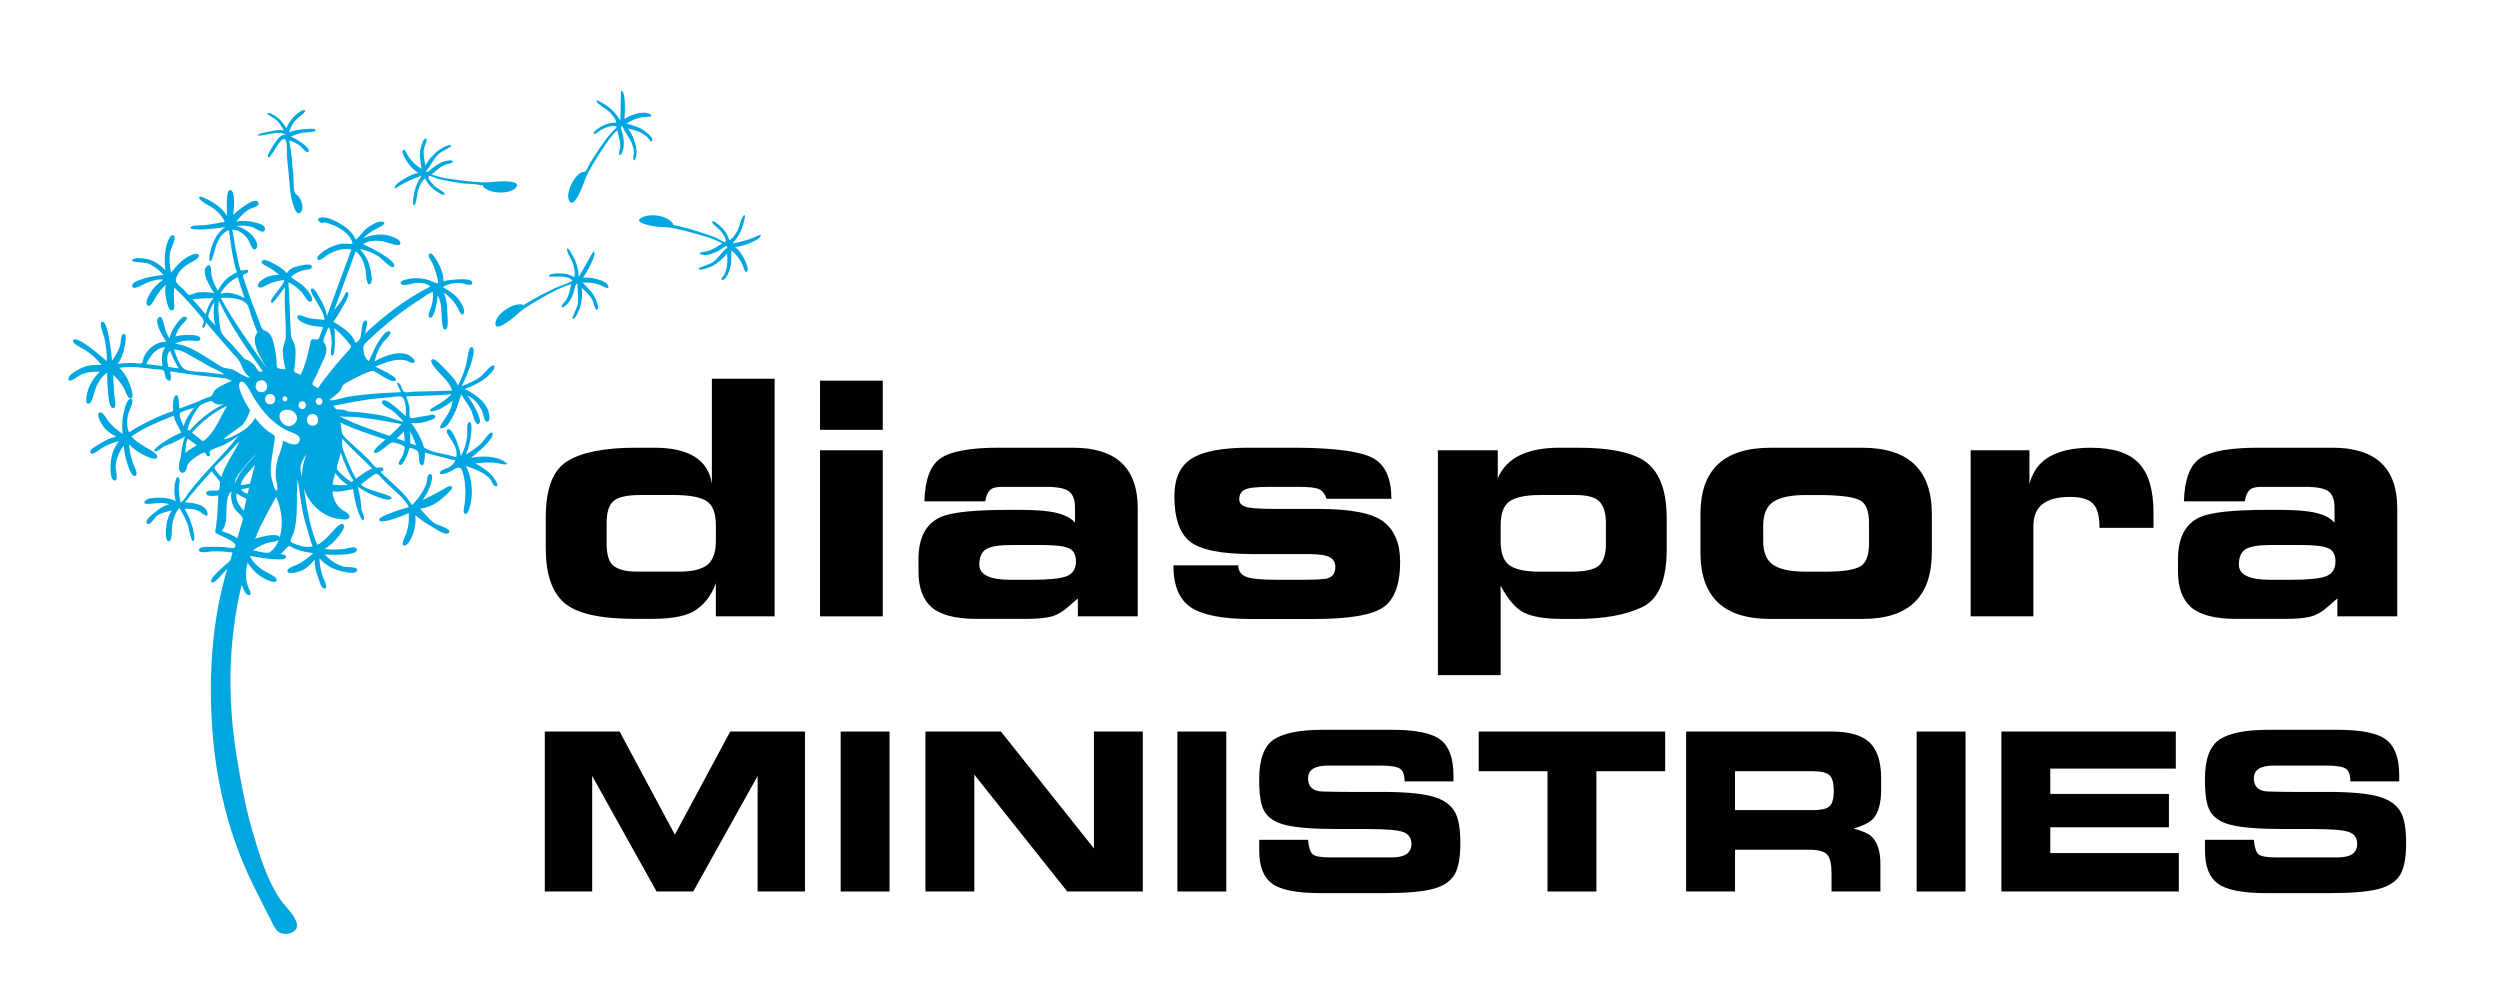 <svg id="a" xmlns="http://www.w3.org/2000/svg" xmlns:xlink="http://www.w3.org/1999/xlink" viewBox="0 0 720 286"><defs><clipPath id="b"><rect x="19.14" y="25.97" width="200.69" height="243.77" style="fill:none;"/></clipPath></defs><g style="clip-path:url(#b);"><path d="m145.73,133.25c-2.72-2.08-6.94-1.98-10.13-1.39.95-.58,7.71-6.31,6.08-7.26-.7-.41-2.48,2.5-3,3.01-1.36,1.3-2.92,2.38-4.54,3.3.91-1.89,1.37-3.98,1.54-6.05.05-.55.47-3.91-.74-3.2-.62.37-.28,3.32-.41,4.19-.29,1.95-.84,3.89-1.87,5.6.18-1.27-2.28-8.56-3.72-7.8-.99.51,1.02,2.92,1.37,3.52.79,1.38,1.46,2.89,1.09,4.51-2.74-.96-6.11-1.07-8.67-2.44-.87-.47-.66-.49-.98-1.47-.21-.63-.48-1.23-.77-1.82-.72-1.45-1.63-2.81-2.51-4.15,1.85.27,3.82-.14,5.54-.81.52-.2,1.58-.46,1.31-1.19-.28-.76-1.61-.21-2.11-.12-.94.16-1.9.3-2.84.45-.85.14-1.98.61-2.32,0-.27-.46-.02-2.17-.14-2.81-.18-1.08-.51-2.14-.91-3.15,4.39-.24,8.61-.14,12.97-.67-1.45,1.95-5.93,4.17-6.07,4.43-.61,1.23,2.79-.08,3.03-.24,1.23-.81,2.33-1.3,3.41-2.29-.23,2.05-1.13,3.53-2.22,5.25-.37.59-2.52,3.14-.54,2.64,1.29-.33,2.6-2.81,3.15-3.9.93-1.86,1.47-3.88,2.12-5.84.92,1.7,2.22,3.17,3.01,4.95.26.59,1.01,4.37,2.06,3.56,1.45-1.12-2.62-7.21-3.3-8.16,2.06,1.07,3.38,2.5,4.25,4.64.25.62.54,2.42,1.1,2.78.88.56.99-.62.98-1.24-.06-3.83-4.01-6.56-7.12-8.05,1.76-.69,3.59-1.43,5.15-2.5.76-.52,4-3.09,3.34-4.16-.57-.93-2.97,2.36-3.59,2.85-1.74,1.41-3.75,2.19-5.8,3.02.69-1.09,5.16-11.04,2.85-11.31-.86-.1-1.29,4.14-1.49,4.93-.57,2.15-1.34,4.24-2.42,6.18-.72-1.76-2.16-3.23-3.51-4.52-.59-.57-2.8-3.18-3.69-3.07-1.82.2,1.81,3.88,2.25,4.34,1.32,1.38,2.75,2.81,3.29,4.7-3.78.19-7.58.17-11.36.33-.52.02-1.98.34-2.41.09-.57-.33-.8-1.77-1.3-2.27-1.8-1.74.04,1.6.34,2.31-3.49.13-6.97.34-10.44.69-1.74.18-3.48.4-5.21.71-.85.15-4.5,1.37-4.93.81,1.04-.8,2.15-1.56,3.01-2.57.43-.52.58-1.27.91-1.72.34-.46,7.92-4.47,8.79-4.06.99.47,5.48,3.87,6.39,2.75.8-.97-5.16-3.51-5.91-3.97,2.25-.92,4.66-1.96,7.14-1.96.59,0,1.19.05,1.76.2.37.1,1.3.7,1.63.7,1.24.04.85-.83.18-1.48-2.79-2.72-8.1-.63-10.88,1.03.37-1.99,1.24-3.91,2.45-5.53.34-.45,3.4-3.18,1.5-3.13-.96.03-2.26,2.07-2.72,2.75-1.21,1.81-1.94,3.88-2.92,5.82-.82-.56-1.26-1.47-1.46-2.42-.27-1.28-.29-2.03.65-2.93,1.97-1.88,4-3.72,6.1-5.47,2.04-1.7,4.14-3.32,6.31-4.84,1.19-.83,2.4-1.63,3.63-2.39.9-.56,2.15-1.68,3.24-1.8.06,1.59-.07,2.84-.54,4.35-.21.68-1.29,2.69-.31,3.02,1.24.41,2.17-5.34,2.22-6.43.9,1.51.97,3.47,1.12,5.18.06.75-.06,5.45,1.3,4.55.77-.51.36-4.04.34-4.92-.04-1.92-.24-3.91-1.07-5.66,1.61,1.12,3.03,2.54,3.96,4.28.35.65,1.47,3.4,1.91,1.39.25-1.18-1.06-3.12-1.76-3.96-1.18-1.43-2.74-2.28-4.3-3.24,1.56-1.07,3.45-1.3,5.3-1.14.68.06,2.87.96,3.12.09.61-2.12-7.41-.92-8.29-.66.09-1.86-.64-3.68-1.53-5.29-.21-.38-2.16-4.02-2.71-2.21-.15.51.96,2.01,1.19,2.54.36.82.65,1.66.88,2.52.07.27.86,2.73.61,2.97-.31.3-2.04-.65-2.38-.76-1.7-.56-3.48-.79-5.26-.56-.52.07-4.23.63-2.83,1.72.7.54,3.21-.37,4.09-.42,1.43-.08,3.07,0,4.19,1.02-6.88,3.47-13.25,8.29-18.81,13.59.13-.66.29-1.39.43-2.06.44-2.16-.31-2.01-.88-1.31-.43.52-.5,2.13-.63,2.79-.1.51-.13,1.52-.35,1.97-.23.46-.92.94-1.27,1.3-1.29-3.18-3.75-4.39-6.41-6.15.9-1.23,1.71-2.53,2.43-3.87.38-.71,2.09-3.32,1.87-4.13-.44-1.63-1.25.66-1.51,1.16-.67,1.27-1.7,2.32-2.56,3.45,2.03-5.62,4.13-11.24,6.17-16.85,1.67,1.01,2.47,3.54,2.86,5.35.13.57.16,5.22,1.47,3.89.75-.76-.08-4.14-.31-5.02-.51-2.03-1.49-3.33-2.78-4.9,1.99.39,3.94,1.16,5.62,2.3.7.48,3.37,3.49,4.06,2.83,1.59-1.51-7.57-6.17-8.83-6.47,1.58-1.22,3.88-1.16,5.74-.89.86.13,4.68,1.73,5.01.78.53-1.56-3.67-2.59-4.52-2.67-2.08-.2-4.26.21-6.18,1.01,1.19-1.2,2.62-2.11,4.11-2.88.59-.31,3.32-1.51,1.27-1.92-1.18-.23-3.57,1.33-4.44,2.03-1.16.93-1.85,2.37-3.1,3.18-.72-1.99-2.52-3.48-4.3-4.52-1.38-.8-4.06-2.23-5.74-1.84-1.07.25-.96.86-.09,1.36.85.5.53.03,1.24.03.48,0,1.03.25,1.48.41,2.13.72,4.45,1.98,5.74,3.89.22.32,1.01,1.54.69,1.85-.08.08-2.75-.08-3.04-.03-2.07.38-4.21,1.31-5.83,2.67-.48.4-1.68,1.3-.97,1.94.61.55,2.01-.92,2.53-1.25,2.02-1.25,4.67-2.26,7.06-1.64-2.31,6.37-4.71,12.71-7.01,19.08-.31-1.82-1.1-3.52-2.06-5.08-.28-.46-1.46-2.87-2.17-2.8-1.29.14.94,3.25,1.23,3.76.84,1.5,2.23,3.5,2.29,5.27-1.53-.19-3.09-.2-4.61-.51-.84-.17-3.21-1.64-3.19-.24.02,1.04,2.35,1.93,3.13,2.16,1.37.42,2.82.47,4.23.68-.29.82-.58,1.64-.86,2.45-.07.2-.43,1.4-.91,1.08-1.39.11-1.61-.59-1.95,1.28-.55,3.01-1.38,6.15-2.69,8.92-.37-.21-1.53-.51-1.75-.83-.28-.39-.12-.26-.1-.84.02-.73.21-1.49.26-2.23.12-1.68.31-3.89-.44-5.46-.5-1.04-.73-1.07-.8-2.4-.09-1.61-.17-3.21-.24-4.81-.14-3.34-.23-6.69-.49-10.02,1.42.48,2.83,1.78,3.9,2.83.59.58,1.74,3.42,2.73,2.58.93-.8-1.18-3.26-1.76-3.87-1.19-1.28-2.78-2-4.11-3.11,1.09-1.15,2.61-1.75,4.13-2.06.52-.11,2.42-.1,1.72-1.22-.45-.71-3.02-.02-3.71.12-1.36.27-2.69.79-3.34,2.1-.84-1.06-1.96-1.84-3.16-2.47-.56-.29-2.94-1.66-3.58-1.37-1.46.67.39,1.51.97,1.81,1.28.68,2.47,1.5,3.53,2.48-1.22,0-2.48.16-3.59.66-.67.3-2.69,1.5-2.49,2.46.29,1.4,2.71-.37,3.31-.61,1.35-.54,2.78-.91,4.23-1.01.18.59-1.3,2.29-1.65,2.82-.43.66-2.15,2.49-2.12,3.27.05,1.3,1.19-.34,1.49-.74.86-1.11,1.73-2.22,2.54-3.37-.32,4.84.32,9.63.21,14.46-.03,1.28-.87,2.38-.87,3.86,0,1.81.39,3.63.79,5.38-.49-.08-1.33-.03-1.79-.2-.29-.1-.46-.15-.55-.16.02-.05,0-.14-.08-.33-.2-.39-.11-1.3-.15-1.73-.14-1.47-.32-2.94-.66-4.38-.29-1.24-.67-2.8-1.63-3.72-.37-.36-.75-.41-1.15-.66-.56-.36-.42-.03-.82-.74-.35-.61-.58-1.48-.83-2.14-1.01-2.58-2.01-5.15-2.92-7.76-.42-1.2-.84-2.41-1.23-3.63-.2-.63-.6-1.32-.3-1.76.2-.3.93-.28,1.14-.6,1-1.51-1.42-.47-1.79-.64-.45-.2-.94-3.16-1.07-3.68-.69-2.65-.87-5.4-1.51-8.07,1.82-.04,3.42,1.23,4.45,2.62.54.72,1.3,3.78,2.34,2.91,1.15-.97-.33-3.15-1.02-3.88-1.2-1.27-2.88-2.25-4.56-2.72,1.6-.19,3.25-.15,4.78.38.7.25,3.3,2.31,3.44.54.11-1.42-2.34-1.77-3.28-2.03-1.63-.45-3.34-.42-5.01-.22,1.21-1.35,2.38-2.75,4.02-3.6.66-.34,3.09-.79,2.28-1.99-1.06-1.58-6.41,2.91-7.16,3.75.14-1.03.81-7.19-.89-7.19-1.41,0-.85,6.28-.85,7.43-.98-1.52-2.38-2.75-3.9-3.73-.58-.38-4.42-2.63-4.16-1.43.2.97,3.21,2.35,4.03,2.97,1.4,1.07,2.66,2.3,3.36,3.95-1.83.25-3.63.68-5.47.9-.86.1-4.05-.03-4.41.65-.43.81,3.69.61,4.07.59,1.98-.12,4.03-.32,5.99-.66-1.78,1.03-2.95,3.02-3.7,4.87-.23.56-1.6,4.89-.57,4.94.48.02,1.41-4.15,1.67-4.76.69-1.68,1.74-3.59,3.6-4.14.53,3.54.87,7.03,1.79,10.5.08.32.17.64.26.95.37.52.25.82-.36.9-.5.52-1.41.84-1.98,1.33-1.23,1.03-2.21,2.33-2.86,3.79-.86-1.38-1.53-2.89-1.86-4.49-.15-.71.1-3.67-1.2-2.74-2.2,1.55,1.07,6.45,1.92,7.87-1.54-.26-3.12-.4-4.67-.19-.59.07-2.1.82-2.59.7-.42-.1-1.14-1.18-1.42-1.47-.59-.59-1.52-1.21-1.97-1.9-.48-.73-.5-.7-.15-1.69.57-1.56,1.48-2.44,2.77-3.45.75-.59,3.13-1.54,3.5-2.31.69-1.45-1.3-.98-1.94-.7-2.58,1.14-4.24,2.99-5.94,5.17-.32-1.97-.6-3.96-.23-5.94.18-.96,2.07-4.47.93-4.86-1.27-.43-2.13,3.39-2.27,4.23-.35,1.9-.24,3.91,0,5.81-1.28-1.3-2.83-2.44-4.58-3.03-.75-.25-4.98-1.01-5.04.32-.02.47,3.61.45,4.36.71,1.84.66,3.43,1.94,4.71,3.4-1.36-.03-9.76,1.31-9.02,3.34.4,1.1,3.32-.75,3.99-1.03,1.59-.65,3.25-1.2,4.98-.98-1.3.83-2.48,1.91-3.35,3.18-.5.72-1.99,3.13-1.38,4.04.88,1.3,2.11-1.51,2.42-2,.86-1.36,1.79-2.72,3.04-3.76-.34,1.27-.24,2.6.04,3.86.17.79.53,3.06,1.31,3.43,1.38.64.99-1.59.97-2.12-.07-1.45-.09-2.9.07-4.35,2.18,1.99,3.96,3.96,5.88,6.18.47.54.93,1.08,1.38,1.63.71.84,1.27,1.2,1.21,2.25-.03.38-.6,1.13-.29,1.43.54.54.94-1.2,1.01-1.4,2.35,2.8,4.75,5.54,7.16,8.28,1.12,1.27,2.4,2.39,2.97,3.98.48,1.34,1.29,2.69,2.47,3.52-.65.48-3.94-1.87-4.95-2.24-.87-.31-1.86-.3-2.7-.59-.88-.3-1.82-1.07-2.61-1.54-3.28-1.99-7.35-5.01-11.29-5.31,1.34-.77,2.94-.96,4.46-.96.68,0,2.93.58,2.82-.56-.17-1.6-6.27-.96-7.2-.59.52-1.52,1.16-2.71,2.29-3.84.49-.49,1.86-1.74.32-1.85-.82-.06-2.23,2.04-2.68,2.65-.78,1.08-1.37,2.29-1.62,3.6-.88-1.3-1.3-2.89-1.73-4.39-.16-.56-.47-2.46-1.47-1.58-1.36,1.2,1.57,5.86,2.26,6.95-2.75-.15-5.38,1.99-6.44,4.39-.17.37-.25,1.45-.53,1.72-.28.29-1.51.04-2.07.02-1.65-.07-3.32-.06-4.96.24,1.05-1.37,1.63-3.04,1.96-4.71.12-.6.97-4.04-.22-3.93-.93.08-.79,2.56-.99,3.26-.48,1.61-1.39,3.05-2.34,4.42-.12-1.32-1.15-11.72-2.87-11.21-1.07.32.43,3.73.62,4.58.49,2.23.79,4.51.74,6.8-1.05-.92-8.34-7.39-9.62-6.15-.94.91,2.67,2.47,3.33,2.9,1.84,1.19,3.45,2.61,4.77,4.37-1.81-.18-3.67-.02-5.37.66-1.06.42-3.94,1.84-4.15,3.12-.31,1.94,2.79-.64,3.4-.93,1.82-.84,3.69-1,5.66-.93-1.5,1.39-2.69,3.16-3.37,5.09-.22.63-1.36,4.6.3,4.06.85-.28,1.5-3.69,1.87-4.52.73-1.67,1.71-3.3,3.23-4.36.08,1.87.1,3.75.3,5.61.09.86.23,4.3,1.27,4.54,1.47.35.6-2.84.54-3.56-.15-2-.24-4.01-.35-6.01,1.23,1.17,2.31,2.49,3.16,3.96.34.59,1.21,3.74,2.25,2.68.64-.65-.5-3.53-.76-4.23-.62-1.62-1.55-3.17-2.83-4.37,3.32-.6,6.75-.06,10.05.37.57.07,2.24,0,2.65.36.57.49.27,2.07.95,2.61,1.7,1.35,1.12-1.56.9-2.35,2.87.41,5.68.84,8.57,1.21,1.46.18,2.92.32,4.38.46.75.07,1.5.14,2.25.23,1.15.12,1.64.38,2.63.88-1.15.39-2.47,1.03-3.54,1.64-.52.3-1.03.65-1.43,1.1-.36.41-.47,1.09-.79,1.45-.36.39-1.45.61-1.98.84-.87.38-1.74.77-2.62,1.13-1.58.64-3.18,1.2-4.78,1.79-.1-.64.09-4.7-1.17-3.68-.59.47-.68,2.39-.7,3.06-.01.28.16,1.07.04,1.29-.15.27-1.35.51-1.63.61-3.76,1.47-7.62,3.35-11.01,5.55-.81-1.76-.64-3.79-.13-5.61.17-.61,2.12-4.4.42-3.99-1.12.27-1.74,3.42-1.93,4.36-.39,1.87-.42,3.82-.2,5.72-1.46-1.01-2.83-2.16-4-3.51-.5-.58-1.96-3.59-2.88-2.48-.66.8.85,3.25,1.35,3.9.97,1.26,2.34,2.16,3.74,2.88-1.67.28-3.2,1.01-4.61,1.93-.63.4-3.02,1.56-2.93,2.45.15,1.52,2.81-.82,3.34-1.12,1.54-.9,3.2-1.58,4.94-1.99-1.28,1.57-2.04,3.54-2.3,5.53-.14,1.07-.47,5.26.83,5.75,1.53.58.43-3.21.48-3.96.13-2.18,1.04-4.32,2.35-6.06.15,1.68.41,3.36.94,4.97.26.8,1.13,3.79,2.15,3.8,1.5.02-.2-2.96-.41-3.59-.59-1.79-1.01-3.64-1.15-5.53,1.1,1.17,2.4,2.15,3.84,2.88.71.36,3.65,1.95,4.23.95.59-1.03-2.61-2.55-3.3-2.97-1.45-.9-3-1.77-4.06-3.15,3.7-2.57,8-4.32,12.16-5.95.41,1.87,1.39,3.2,2.19,4.86-1.81.76-3.54,1.7-5.18,2.78-.53.35-4.17,2.95-1.94,2.58.62-.1,1.54-1.12,2.19-1.41.76-.35,1.57-.61,2.34-.91.34-.13,3.8-1.87,3.66-1.99-.53,1.71-1.04,3.43-1.16,5.23-.09,1.29-.92,3.1-.54,4.39.3,1.01,1.19,1.29,1.86.39.33-.43.3-1.27.59-1.79.3-.53.73-.96,1.18-1.36.56-.48,3.03-2.36,3.78-2.1.47.16.43,1.3,1.16,1.01.66-.26.04-.92.18-1.29.26-.7,3-1.45,3.88-1.87,1.59-.79,3.14-1.67,4.52-2.79-4.49,5.72-9.96,10.61-14.36,16.41-.56.73-1.03,1.56-1.62,2.25-.81.95-.76.68-.98-.44-.18-.9-.24-1.9-.29-2.81-.04-.72.39-2.21.2-2.81-.61-1.86-1.27.6-1.37,1.37-.2,1.62-.17,3.34.29,4.92-1.41-.73-3.03-1.02-4.6-1-1.06.01-3.22.01-4.02.74-1.38,1.25.83,1.08,1.52,1,1.74-.19,3.55-.45,5.24.17-1.73.35-3.04,1.4-4.36,2.49-.58.48-2.64,2-2.16,2.91.64,1.22,2.41-1.67,2.89-2.03,1.23-.93,2.9-1.24,4.36-1.63-1.01,1.48-1.5,3.27-1.65,5.03-.06.67-.34,4.32.95,3.84.87-.32.62-3.58.76-4.44.29-1.86.86-3.69,2.13-5.13.9,1.51,1.74,3.07,2.38,4.72.27.69.95,4.67,1.43,4.8,1.05.29.08-3.47-.06-4.01-.51-1.85-1.32-3.61-2.26-5.29,1.65.05,3-.03,4.46.9.63.41,2.45,2.14,2.11.27-.46-2.53-4.56-2.94-6.48-2.98,2.43-3.14,5.06-6.1,7.74-9.02.57,1.12,2.17,2.34,2.39,3.42.04.22-.2,1.91-.34,2.04-.25.24-1.54.13-1.84.15-.57.04-2.13-.06-1.78.98.3.89,2.82.52,3.46.43-.16,1.93-.18,3.86-.32,5.8-.07.97-.25,1.93-.31,2.9-.02.34-.36,1.7-.22,1.96.37.71,7.49,2.83,5.4,4.43-.33.25-2.46-.2-2.93-.23-.98-.05-1.96-.07-2.94-.05-.85.02-3.91-.25-4.21.64-.5,1.48,2.93.68,3.6.66,2.01-.06,4.03.02,6.02.32-.25.71-.39,1.79-.8,2.4-.3.45-.94.83-1.35,1.2-1.2,1.07-2.37,2.16-3.42,3.39-.8.94-.88,2.36.5,1.32,1.3-.97,2.36-2.54,3.56-3.66-4.27,14.22-5.33,29.55-4.46,44.32.83,14.21,3.82,28.31,9.44,41.41,1.45,3.39,3.09,6.7,4.76,9.98.79,1.54,1.58,3.07,2.37,4.61.68,1.31,1.26,2.95,2.31,4.03,1.64,1.67,6.17.74,5.62-1.98-.56-2.73-3.33-4.93-4.83-7.15-3.79-5.61-6.04-12.93-7.91-19.38-2.06-7.06-3.41-14.32-4.59-21.58-2.7-16.64-2.51-33.19,1.42-49.63.27.7,1.02,2.81,1.84,2.95,1.31.23.45-1.35.24-1.82-1.08-2.48-.99-4.95-.36-7.52,1.05,1.75,2.55,3.28,4.3,4.33.57.35,4.23,2.27,4.04.54-.1-.88-3.32-2.23-4.06-2.75-1.49-1.05-2.89-2.34-3.62-4.04,2.54.41,5.08.95,7.67.98.63.01,2.23.25,2.61-.43.55-.99-.98-.98-1.51-1.04.69-.53,1.18-1.25,1.82-1.81.48-.42.23-.48.76-.53.24-.02,1.21.61,1.4.69,1.73.73,3.6,1.16,5.47,1.32-1.22,1.16-2.55,2.2-4,3.05-.65.37-3.91,1.28-3.36,2.32.52.97,3.45-.04,4.14-.37,1.45-.69,2.62-1.85,3.63-3.08-.07,1.7.34,3.33.94,4.9.25.64.86,3.13,1.62,3.35,1.8.53-.04-2.88-.21-3.38-.58-1.73-.92-3.52-.97-5.34,1.28,1.58,3.05,2.71,4.96,3.38,1.02.36,5.06,1.54,5.81.37.88-1.38-3.06-1.08-3.78-1.28-2.12-.58-4.03-1.9-5.47-3.54,1.1.13,9.63.54,9.26-1.42-.23-1.22-2.82-.23-3.63-.13-1.88.21-3.78.24-5.66,0,1.28-.79,2.44-1.77,3.41-2.92.55-.65,2.68-3.14,2.09-4-.78-1.15-2.9,1.6-3.47,2.19-1.24,1.31-2.48,2.76-4.14,3.56-2.18-5.13-3.02-10.86-3.87-16.33,1.42,4.64,5.77,8.57,10.71,8.92.8.06,2.42.36,2.45-.78.02-.87-1.45-1.45-1.99-1.83-1.82-1.29-2.8-3.17-2.89-5.39,2.14.27,3.87-.34,5.92-.66.23,2.02.67,4.02,1.28,5.96.16.51,1.6,4.6,1.86,2.37.08-.63-.66-1.86-.76-2.58-.11-.79-.13-1.59-.19-2.39-.03-.35-.78-4.15-.89-4.08,1.55,1.02,3.13,2.02,4.89,2.64.98.35,3.4,1.39,4.39,1.05,1.86-.63-2.26-1.75-2.75-1.9-1.74-.56-4.28-1.09-5.61-2.42,1.2-.86,2.3-1.84,3.56-2.63,1.02-.64,1.05-.66,1.87.2.6.64,1.2,1.27,1.82,1.9,2.16,2.2,5.18,4.26,6.59,7.06-1.03.28-8.87,2.55-8.56,3.7.4,1.46,7.59-1.46,8.51-2.01.19,1.94-.07,3.91-.64,5.75-.22.7-2.21,4.25-.27,3.56,1.12-.4,1.97-2.72,2.29-3.72.5-1.56.7-3.3.51-4.94,1.56,1.29,3.07,2.35,4.84,3.32.8.45,4,2.85,4.89,1.67.82-1.09-3.24-2.13-3.87-2.5-1.74-1.02-3.12-2.92-4.46-4.36,3.67-.49,6.32-2.61,8.75-5.28.36-.39.87-.74.2-1.19-.57-.37-1.92.7-2.47.99-1.91,1.03-3.8,2.07-5.78,2.97,1.04-1.42,1.95-2.97,2.39-4.69.13-.47.61-2.06.24-2.54-.36-.45-.79-.22-1.04.15-.3.41-.24,1.56-.41,2.09-.27.87-.67,1.69-1.13,2.48-.84,1.45-1.91,2.84-3.12,4.01-2.07-3.72-6.16-6.59-9.08-9.64.51-.17,1.18-.36.76-1.01-.36-.56-1.46-.02-1.92-.2-.68-.27-1.52-1.57-2.04-2.1-.77-.78-1.57-1.55-2.37-2.3-1.27-1.17-2.6-2.28-3.84-3.5-.62-.61-1.37-1.23-1.62-2.04-.29-.93-.25-2.05-.49-3.02,4.18,2.02,8.61,3.42,13.01,4.89-.96.84-2.01,1.65-2.85,2.61-.77.88-.63,1.7.6,1.07,1.05-.53,2.08-1.5,3.06-2.18.89-.63.82-.78,1.84-.59.51.09,1.7.48,2.14.74.8.48.77.38.57,1.48-.09.5-.23.98-.41,1.46-.19.5-1.47,2.03-1.13,2.49,1.08,1.46,2.97-4.01,3.12-4.71.86.28,1.95.41,2.37,1.1.59.97.03,2.62.64,3.53,1.3,1.95,1.45-2.62,1.39-3.25,2.9.87,5.85,1.51,8.78,2.28-.44.94-1.04,1.49-1.91,1.98-.4.23-2.17.77-2.38,1.2-.91,1.85,3.02-.06,3.42-.32,1.59-1.08,2.47-1.32,3.04.73.5,1.82.72,3.73.7,5.61-.01,1.06-.09,2.12-.19,3.17-.05.57-.53,2.3-.2,2.74,1,1.32,1.76-2.07,1.88-2.58.78-3.58.33-7.69-1.33-10.96,1.67.63,3.39,1.19,4.93,2.12.73.44,1.43.96,1.99,1.61.41.47.92,1.99,1.49,2.11,1.75.37-.49-2.63-.87-3.04-1.34-1.45-3.08-2.6-4.81-3.54,1.73-.16,3.48-.34,5.22-.2.93.07,1.79.3,2.69.46-.07-.02,1.97.3.96-.47Zm-86.49-42.72c-1.25-1.47-2.51-2.93-3.81-4.36,2.02-.21,4.06-.31,6.09-.27-1.21,1.26-1.8,2.99-2.28,4.63Zm2.28,2.68c-.38-.43-.97-.97-1.26-1.48-.38-.64-.39-.64-.11-1.45.39-1.13.84-2.27,1.59-3.22-.26,2.24-.35,4.56.3,6.74-.17-.2-.34-.4-.52-.59Zm-14.06,7.03c-1.08,1.45-.86,3.5-.67,5.18-1.55-.21-3.1-.41-4.67-.55,1.18-2.38,2.67-4.62,5.46-4.92-.04.09-.08.18-.13.28Zm1.05,5.43c-.36-1.37-.79-3.54.48-4.62.67,1.74,1.52,3.49,2.5,5.07-.99-.16-1.98-.31-2.97-.46Zm10.12,1.52c-1.46-.19-4.5-.1-5.67-1-1.36-1.05-2.35-3.98-2.81-5.54,2.21-.03,4.66,1.82,6.55,2.82,1.31.7,2.59,1.45,3.87,2.19.91.52,3.35,1.4,3.91,2.2-1.95-.26-3.91-.42-5.85-.68Zm32.4,1.1c.73-1.72,1.56-3.39,2.32-5.09.72-1.6.99-2.72.15-4.24-.4-.71-.41-.28-.3-1.13.06-.44.32-.93.47-1.36.31-.9.55-1.61,1.1-2.26.55,1.38.71,3.17.76,4.64.03.79-.58,3.17.06,3.56,1.12.69.92-7.06.66-7.91,1.47,1.23,2.84,2.58,4.03,4.08.74.94,1.18,1.17.33,2.09-.68.74-1.35,1.49-2.01,2.25-1.22,1.38-2.42,2.77-3.54,4.23-1.14,1.48-2.56,3.04-3.42,4.68-.39-.29-1.45-.72-1.62-1.12-.2-.45.79-1.9,1.01-2.43Zm-3.97,7.29c1.42.02,1.4,2.23-.03,2.21s-1.4-2.23.03-2.21Zm-4.84-1.41c1.02.34.43,1.73-.45,1.37-.73-.31-.42-1.65.45-1.37Zm-.66,4.05c2.54-1.08,5.54,1.86,3.07,3.95-2.65,2.25-5.85-2.78-3.07-3.95Zm-3.75-4.74c1.93.02,1.9,3.01-.03,2.98-1.93-.03-1.9-3.01.03-2.98Zm-2.55-.52c-2.18-.02-2.19-3.47.04-3.43,2.17.03,2.21,3.46-.04,3.43Zm-2.7-21.32c.52,1.38,1.06,2.76,1.59,4.15-2.47,2.38,1.59,8.41,2.85,10.53-4.65-6.79-9.51-13.22-13.41-20.5,2.09-.2,5.86-.03,7.42,1.65.76.82,1.14,3.09,1.56,4.16Zm-8.93-7.44c1.33-1.91,2.71-3.42,4.87-4.36.6,2.03,1.24,4.04,1.94,6.03-2.04-1.14-4.68-2.05-6.99-1.23.06-.14.12-.29.18-.44Zm6.86,19.23c-1.16-1.3-2.31-2.62-3.46-3.93-1.01-1.15-2.47-2.34-3.2-3.65-.53-.97-.59-3.05-.75-4.27-.21-1.67-.3-3.34-.04-5,3.31,7.2,8.02,13.87,12.64,20.28-.9.29-.73.41-1.3-.09-.42-.37-.69-1.1-1.07-1.54-.75-.86-1.67-1.56-2.82-1.79Zm-14.05,14.88c.34-.43.72-1.18,1.15-1.51.47-.37,2.6-1.29,3.12-1.29.56,0,.79.57,1.49.82.72.26,1.58.18,2.31.05-3.52,1.58-7.42,4.68-9.89,7.63-.14-.23-.38-.23-.6-.15.3-1.87,1.38-3.98,2.43-5.54Zm-3.56,4.53c-.27-.79-1.4-3.08-1.07-3.85.22-.52,3.42-1.29,4.03-1.52-1.19,1.68-2.46,3.33-2.96,5.37Zm.52,7.59c.06-1.25.06-2.98.68-4.11.85.66,1.74,1.27,2.6,1.92-1.13.66-2.31,1.31-3.28,2.19Zm5.11-3.37c-.15.11-2.94-2.28-3.19-2.49,2.62-2.97,6.47-6.12,10.11-7.71-2.17,3.47-3.45,7.72-6.92,10.19Zm4.93,10c-.37-.44-1.67-1.83-1.63-2.38.05-.53,1.84-1.97,2.25-2.41,1.64-1.74,3.33-3.43,4.91-5.22-1.58,3.5-4.06,6.6-5.22,10.29-.1-.1-.21-.19-.31-.28Zm6.8-2.44c1.12-1.43,2.36-2.77,3.74-3.96-2.21,2.37-5.27,5.33-6.2,8.53-.43-1.29,1.69-3.57,2.47-4.57Zm-1.06,17.5c-.26.97-.5,1.95-.84,2.89-1.36-.94-2.93-1.58-4.51-2.06,1.35-1.58,1.36-3.53,1.38-5.5.02-1.42,0-5.3,1.5-5.86-.41,1.54.07,3.62.89,4.95.56.9,2.15,1.89,2.28,2.72.13.78-.5,2.12-.7,2.86Zm1.5-7.11c-.15.69-.28,1.38-.41,2.07-1.49-1.48-2.39-2.87-2.18-5,.73.52,2.72,1.51,2.89,1.55-.1.46-.2.92-.3,1.38Zm.64-2.84c-.7-.19-1.51-.56-1.87-1.23.76-.13,1.52-.31,2.28-.49-.14.57-.28,1.14-.41,1.71Zm-2.02-2.43c.43-2.19,2.78-4.23,4.16-5.87-.56,1.77-.99,3.59-1.44,5.39-.89.23-1.8.4-2.72.48Zm8.47,19.26c-.81.61-3.87-.36-4.93-.52,1.17-.79,2.4-1.47,3.72-1.98.97-.38,2.95-.43,3.75-1.01-.52,1.37-1.36,2.63-2.54,3.51Zm2.79-4.26c-.5-1.51-6.13.04-7.08.42,1.62-4.25,3.93-8.06,6.03-12.08,1.64,3.49,2.16,7.94,1.05,11.67Zm.93-27.81c-.1,1.84-.99,3.52-1.48,5.27-.48,1.74-.69,3.54-.58,5.35.03.61.83,3.46.25,3.69-.68.27-1.54-3.76-1.6-4.21-.37-3.13.48-6.25.84-9.34.05-.43.38-1.69.19-2.07-.25-.51-1.69-1.18-2.16-1.58-1.31-1.09-2.47-2.36-3.5-3.72-.84,1.74-2.4,3.06-4.02,4.06-.46.28-4.55,2.58-4.87,2.01-.16-.27,4.75-3.48,5.2-3.96.71-.77,1.21-1.64,1.61-2.6.13-.3.63-1.34.59-1.66-.05-.39-.81-1.35-1-1.71-.58-1.07-2.84-5.11-1.87-6.31,1.17-1.46,3.52,3.56,3.94,4.25,2.54,4.15,5.79,7.94,10.36,9.89,1.13.48,3.9,1.17,2.68,3.08-.95,1.49-3.4-.03-4.6-.45Zm6.67,24.28c.65,2.04,1.09,4.15,1.87,6.16-1.07.24-2.18.16-3.24-.12-.52-.13-2.9-.79-3.12-1.37-.14-.36.82-2.06.95-2.51.28-.99.47-2.01.6-3.03.52-4.08.06-8.21.51-12.29.72,4.4,1.08,8.89,2.43,13.16Zm-1.22-13.69c-.19-1.18-.57-2.36-.3-3.51.28-1.18,1.05-2.35,1.63-3.41-.76,2.22-1.37,4.54-1.33,6.92Zm3.06-14.92c-2.15-.02-2.15-3.41.04-3.38,2.14.03,2.17,3.41-.04,3.38Zm1.89-6c-1.27-.02-1.28-2.01.03-2,1.23,0,1.31,2.02-.03,2Zm3.91,22.99c.14-1.15.4-2.28.7-3.4,1.03,1.33,2.19,2.63,3.68,3.49-1.46.07-2.93.06-4.38-.09Zm2.74-13.31c2.73,3.03,5.8,5.75,8.67,8.66-1.75.61-3.15,1.9-4.68,2.9-1.09-1.73-1.85-3.72-2.65-5.6-.37-.86-.72-1.73-1.03-2.61-.41-1.2-.31-2.1-.31-3.35Zm-.41,4.02c.93,2.67,2.07,5.7,3.65,8.06-.27.06-.34.3-.32.53-1.43-.69-2.86-2-3.94-3.13-.86-.89-.51-1.35-.18-2.48.29-.99.58-1.98.8-2.98Zm14.07-4.76c-4.88-1.7-9.83-3.29-14.44-5.67,1.21.26,2.67.08,3.91.18,1.61.12,3.2.3,4.8.52,3.07.42,6.11,1,9.16,1.56-1.05,1.23-2.23,2.35-3.44,3.41Zm3.01,1.07c-.32-.12-.64-.23-.97-.35.75-.63,1.47-1.32,2.09-2.09.09.97.18,1.94.19,2.92-.43-.16-.88-.32-1.31-.48Zm1.63-6.75c-.68-.51-5.83-5.8-6.76-4.33-.59.93,1.95,2.14,2.54,2.5,1.45.9,2.41,2.21,3.64,3.37-.22.22-4.6-1.35-5.15-1.48-2-.45-4.02-.77-6.04-1.01-.95-.12-1.91-.2-2.86-.28-.45-.04-1.01.02-1.43-.1-.24-.02-.47-.02-.71-.04,0-.14-1.31-.62-2.32-.58-1.07.06-1.17-.15-1.7-1.07,4.39-.83,8.65-1.74,13.13-2.14.99-.09,1.99-.17,2.98-.24.86-.06,2.63-.5,3.45-.21,1.27.46,1.38,4.27,1.25,5.61Zm1.27,7.81c.11-1.15.08-2.32-.07-3.46.76,1.27,1.34,2.65,1.77,4.06-.57-.2-1.13-.4-1.7-.6Zm-42.98-89.24c.63-.24,1.43-.29,2.09-.45,1.48-.35,3.03-.73,4.54-.41-.6-1.13-1.33-2.24-2.28-3.11-.35-.32-2.54-1.49-2.48-1.72.2-.77,2.47.74,2.86,1.06,1.08.86,1.95,2,2.62,3.2.46-1.43,1.41-2.7,2.5-3.71.39-.36,2.5-2.25,2.91-1.43.21.41-2.37,2.29-2.76,2.73-.88,1.04-1.58,2.26-1.84,3.6,1.16-.64,2.65-.84,3.95-.96.53-.05,3.43-.41,3.65.21.23.66-3.05.69-3.47.75-1.32.19-2.42.59-3.63,1.15.74.2,5.99,3.23,5.05,4.37-.5.61-1.86-1.26-2.34-1.63-.97-.74-2.06-1.31-3.21-1.7.65,3.32.83,6.73,1.2,10.09.16,1.47-.15,3.95.52,5.21.11.21.76.58.96.84.3.41.56.87.75,1.35.33.83.73,2.58-.14,3.31-1.25,1.04-1.92-1.54-2.19-2.37-.89-2.73-.93-5.7-1.23-8.53-.18-1.71-.37-3.4-.52-5.11-.12-1.35.2-3.58-.34-4.75-.98-2.17-3.98,4.63-4.81,4.86-1.19.34.82-2.76,1.09-3.2.66-1.06,2.08-3.56,3.65-3.26-.01-.04-.01-.08,0-.12-2.43-1.14-5.21.28-7.71.36-.99.03.54-.62.61-.65Zm0,0s0,0,0,0t0,0Zm100.01,43.89c.66,1.51-2.06-.2-2.73-.41-1.51-.48-3.02-.6-4.59-.49,1.1,1.23,2.35,2.23,3.2,3.67.39.66,1.8,3.51.93,4.19-.5.39-1.02-2.33-1.34-2.91-.77-1.38-1.93-2.43-3.1-3.47.28,1.76.07,3.8-.41,5.5-.16.57-1.36,3.77-2.28,3.41-.19-.07,1.37-3.22,1.5-3.88.37-1.8.03-3.49,0-5.29-.01-.99.06-1.58-.5-.55-.33.59-.39,1.49-.61,2.14-.48,1.4-1.17,2.91-2.39,3.83-.36.27-1.02.84-1.08.12-.03-.33,1.13-1.43,1.34-1.79.8-1.4,1.05-3.03,1.48-4.56-3.05.83-6.06,2.6-8.81,4.12-1.45.81-2.87,1.67-4.27,2.57-1.35.87-2.36,1.93-3.6,2.92-.82.65-5.38,4.39-5.19,1.62.16-2.33,3.55-4.63,5.54-5.2.67-.19,1.29-.23,1.98-.24.22.03.38.13.47.32.27-.17.54-.35.82-.51,1.3-.8,2.62-1.56,3.95-2.27,1.45-.77,2.91-1.5,4.39-2.19,1.37-.64,2.97-1.05,4.3-1.73,1.01-.52.9-.38,0-1-.53-.37-1.41-.49-2.03-.58-.47-.07-3.88.12-3.94-.02-.39-.91,2.64-.94,3.13-.93,1.4.02,2.81.36,4.03,1.07.46-.93.02-2.84-.28-3.8-.25-.81-2.09-3.68-1.7-4.37.34-.6,2.07,2.9,2.26,3.32.64,1.5,1.03,3.24,1.02,4.87.51-.68,4.13-7.42,4.31-7.35,1.37.48-2.53,6.93-3.07,7.53,1.69-.19,6.44.4,7.28,2.34Zm-61.03-29.17c.52-.53,1.23-.96,1.85-1.36,1.39-.91,2.91-1.67,4.54-2.01-1.3-.74-2.39-1.9-3.21-3.13-.41-.62-1.64-2.47-1.32-3.25.47-1.15,1.46,1.39,1.8,1.88.97,1.4,2.18,2.47,3.62,3.37-.16-1.64-.58-3.19-.42-4.85.08-.76.62-3.89,1.73-3.93.64-.02-.56,2.48-.64,3.14-.19,1.57.13,3.1.46,4.63.78-1.52,2.05-2.94,3.37-4.03.46-.37,3.5-2.49,4.08-1.6.15.23-2.85,1.68-3.29,2.05-1.27,1.08-2.06,2.43-2.93,3.82-.19.3-1.27,1.43-.92,1.64.34.2,1.57-1.05,1.91-1.3,1.33-.98,2.82-1.86,4.5-2,.56-.05,1.36-.13,1.06.53-.12.27-1.97.57-2.39.79-1.36.68-2.46,1.76-3.63,2.69,2.95,1.13,6.44,1.47,9.56,1.85,1.65.2,3.31.35,4.96.43,1.6.09,3.05-.17,4.63-.25.94-.05,6.93-.39,5.15,1.74-1.48,1.77-5.48,1.65-7.42.99-.61-.2-1.12-.51-1.65-.86-.17-.09-.3-.23-.38-.41.07-.39-.14-.5-.63-.33-1.4-.54-3.74-.35-5.26-.57-1.72-.25-3.42-.55-5.13-.89-.65-.13-1.31-.25-1.95-.41-.35-.08-2.27-.95-2.49-.85-1.02.49,1.27,2.72,1.76,3.16.5.43,2.98,1.69,2.62,2.19-.4.54-2.91-1.31-3.23-1.57-1.01-.81-1.84-1.84-2.37-3.03-.93.48-1.69,2.28-2.02,3.23-.29.85-.41,3.95-1.09,4.41-.86.58-.13-3.14-.02-3.67.36-1.68,1.08-3.38,2.1-4.76-2.62.78-5.05,1.99-7.34,3.47-.97.62-.08-.86.03-.98Zm104.38,15.55c-.6.45-1.36.77-2.03,1.08-1.5.7-3.12,1.23-4.79,1.33,1.18.92,2.09,2.22,2.73,3.57.31.67,1.26,2.69.84,3.41-.63,1.06-1.24-1.59-1.51-2.12-.75-1.52-1.8-2.76-3.09-3.86-.08,1.7.12,3.34-.34,5.01-.2.77-1.16,3.56-2.24,3.49-.81-.05.19-.99.38-1.29.38-.61.62-1.31.79-2.01.34-1.44.25-2.9.16-4.35-1.02,1.42-2.55,2.69-4.06,3.57-.42.25-4.16,1.82-4.13.77,0-.18,3.3-1.25,3.8-1.59,1.39-.93,2.31-2.2,3.41-3.42.12-.14,1.62-1.26.8-1.38-.42-.06-1.79,1.07-2.21,1.28-1.3.67-3.26,1.57-4.77,1.15-2.23-.61,1.11-.85,1.82-1.09,1.44-.48,2.68-1.39,3.98-2.14-2.75-1.54-6.15-2.38-9.18-3.22-1.6-.44-3.23-.82-4.85-1.15-1.7-.35-3.34-.27-5.04-.48-.91-.12-7.28-1.14-3.96-2.69,2.19-1.03,5.48-.63,7.5.62.53.32.85.75,1.29,1.15.09.13.1.27.04.43.43.09.86.18,1.29.28,1.59.37,3.17.79,4.74,1.26,1.56.47,3.1.98,4.63,1.53.63.23,1.26.43,1.87.69.34.14,2.11,1.27,2.34,1.2,1.08-.34-.85-2.87-1.28-3.38-.43-.5-2.71-2.1-2.27-2.55.48-.48,2.69,1.72,2.97,2.02.87.95,1.55,2.09,1.9,3.34.98-.34,2.01-2.01,2.47-2.9.39-.75,1.09-4.08,1.85-4.31.66-.19-.55,3.52-.72,3.95-.59,1.52-1.54,3.03-2.69,4.19,2.7-.39,5.28-1.24,7.76-2.37,1.03-.47-.06.86-.19.96Zm-35.44-26.93c.23.91.35,1.84.24,2.78-.02.13-.3,2.14-.81,1.5-.28-.35.12-1.75.09-2.24-.05-.64-.19-1.28-.38-1.9-.52-1.67-1.57-2.93-2.42-4.41-.18-.32-.41-1.56-.91-.91-.16.2.52,2.16.58,2.49.25,1.42.38,2.92-.08,4.31-.07.2-.54,1.77-1.02,1.16-.25-.32.28-1.77.29-2.23.05-1.65-.52-3.25-.87-4.84-2.28,2.17-4.09,5.17-5.79,7.81-.89,1.4-1.73,2.83-2.52,4.29-.76,1.4-1.15,2.82-1.76,4.28-.42,1.01-2.63,6.4-3.79,3.89-.92-2,.74-5.35,2.03-6.83.41-.47.95-1.04,1.53-1.3.19-.08,1.01-.16,1.02-.16.53-.37,1.02-1.79,1.37-2.36.37-.6.74-1.19,1.12-1.78,1.7-2.62,3.49-5.47,5.68-7.7.67-.69,1.54-1.08.29-1.36-.52-.12-1.28.15-1.79.29-.78.21-1.53.56-2.24.96-.32.19-1.31,1.11-1.66,1.05-1.16-.2,1.49-1.91,1.89-2.13,1.31-.73,2.8-1.16,4.31-1.12-.04-1.03-1.34-2.5-2.06-3.21-.6-.59-3.59-2.23-3.58-3.03.01-.69,3.21,1.56,3.58,1.85,1.28,1.01,2.45,2.36,3.23,3.8.13-.84.12-8.49.28-8.51,1.46-.23,1.09,7.22.89,8.08,1.53-1.07,5.46-2.56,7.34-1.47,1.64.94-1.02.79-1.76.88-1.8.24-3.41.9-4.93,1.86,1.6.58,3.23.87,4.7,1.8.67.42,3.06,2.15,2.68,3.16-.29.76-.9-.47-1.14-.74-.48-.53-1.07-.97-1.69-1.34-1.28-.74-2.7-1.09-4.12-1.42,1.03,1.35,1.79,3.12,2.2,4.76Z" style="fill:#00a6e0;"/></g><g id="c"><path d="m205.02,139.24v-30.17h18.07v68.43h-16.93v-9.57c-1.1,3.16-2.91,5.67-5.42,7.54-2.48,1.84-6.76,2.76-12.83,2.76h-5.11c-9.96,0-16.72-1.53-20.28-4.6-3.56-3.09-5.34-8.31-5.34-15.63v-9.06c0-8.22,2.08-13.6,6.25-16.14,4.17-2.58,10.77-3.86,19.78-3.86h5.15c10,0,15.55,3.43,16.65,10.3Zm-30.31,17.29c0,2.85.51,4.84,1.52,5.98,1.32,1.41,3.74,2.12,7.27,2.12h12.1c3.74,0,6.44-.64,8.09-1.93,1.65-1.32,2.48-3.62,2.48-6.9v-4.55c0-3.43-.87-5.73-2.62-6.9-1.75-1.19-4.97-1.79-9.66-1.79h-9.34c-3.92,0-6.54.58-7.86,1.74-1.32,1.17-1.98,3.27-1.98,6.3v5.93Z" style="fill:#010101;"/><path d="m236.17,129.68h18.07v47.83h-18.07v-47.83Zm0-20.05h18.07v14.16h-18.07v-14.16Z" style="fill:#010101;"/><path d="m309.6,150.51v-4.32c0-2.27-.58-3.83-1.75-4.69-1.13-.86-3.37-1.29-6.71-1.29h-12.65c-1.69,0-2.83.34-3.45,1.01-.61.64-1.04,1.7-1.29,3.17h-17.52c.16-6.31,1.73-10.47,4.74-12.46,3.01-1.99,8.54-2.99,16.6-2.99h21.43c12.45,0,18.67,5.82,18.67,17.47v31.09h-17.25v-5.15l-2.71,2.35c-1.53,1.41-3.16,2.36-4.87,2.85-1.69.46-4.17.69-7.45.69h-14.03c-6.1,0-10.44-1.1-13.02-3.31-2.54-2.2-3.82-5.67-3.82-10.39v-3.49c0-6.19,2.13-10.24,6.39-12.14,3.16-1.38,9.6-2.07,19.32-2.07h3.68c4.53,0,7.98.29,10.35.87,2.39.56,4.17,1.49,5.34,2.81Zm-27.55,12.1c0,2.91,3.01,4.37,9.01,4.37h5.93c5,0,8.39-.34,10.16-1.02,1.81-.7,2.72-2.13,2.72-4.27,0-2.03-.74-3.31-2.21-3.86-1.44-.59-4.08-.87-7.91-.87h-8.51c-3.46,0-5.87.4-7.22,1.19-1.31.8-1.97,2.28-1.97,4.46Z" style="fill:#010101;"/><path d="m356.62,162.79c0,1.57.71,2.65,2.12,3.27,1.41.61,4.46.92,9.15.92h6.62c3.34,0,5.36-.06,6.07-.19,2.67,0,4-1.18,4-3.54,0-1.26-.53-2.18-1.61-2.76-1.04-.61-3.1-.92-6.16-.92h-16.01c-9.04,0-15.07-1.19-18.07-3.59-3.01-2.39-4.51-6.74-4.51-13.06,0-5.12,1.64-8.72,4.92-10.81,3.31-2.12,8.83-3.17,16.56-3.17h13.94c11.22.09,18.53,1.12,21.93,3.08,3.43,1.93,5.15,5.81,5.15,11.63h-18.67c-.49-1.44-1.24-2.37-2.25-2.8-.98-.43-2.92-.64-5.8-.64h-8.37c-3.71,0-6.1.27-7.17.83-1.04.52-1.56,1.46-1.56,2.81,0,1.01.63,1.71,1.88,2.12,1.29.4,3.98.6,8.09.6h12.92c9.26,0,15.48,1.23,18.67,3.68,3.19,2.46,4.78,6.3,4.78,11.55,0,6.5-1.62,10.87-4.87,13.11-3.22,2.24-9.84,3.36-19.87,3.36h-18.4c-8.12,0-13.85-1.14-17.2-3.4-3.31-2.27-4.96-6.29-4.96-12.05h18.67Z" style="fill:#010101;"/><path d="m431.36,137.77c2.45-5.89,8.4-8.83,17.84-8.83h5.15c9.93,0,16.7,1.53,20.28,4.6,3.59,3.07,5.38,8.29,5.38,15.68v9.02c0,8.86-2.37,14.41-7.13,16.65-4.75,2.24-11.01,3.36-18.77,3.36h-4.18c-4.81,0-8.45-.59-10.9-1.75-2.42-1.17-4.7-3.77-6.85-7.82v25.75h-18.07v-64.75h17.25v8.09Zm.83,13.57v4.6c0,3.37.86,5.67,2.57,6.9,1.75,1.19,4.59,1.8,8.51,1.8h9.38c3.9,0,6.5-.59,7.82-1.75,1.35-1.17,2.03-3.25,2.03-6.26v-5.97c0-2.82-.6-4.88-1.8-6.16-1.19-1.29-3.51-1.93-6.94-1.93h-10.21c-4.05,0-6.96.6-8.74,1.79-1.74,1.17-2.62,3.5-2.62,6.99Z" style="fill:#010101;"/><path d="m489.73,159.16v-11.17c0-12.69,6.73-19.04,20.19-19.04h26.4c13.37,0,20.05,6.38,20.05,19.13v10.9c0,12.85-6.62,19.27-19.87,19.27h-26.72c-13.37,0-20.05-6.36-20.05-19.09Zm18.07-7.63v4.32c0,3.22.95,5.49,2.85,6.81s5.07,1.98,9.52,1.98h5.74c4.57,0,7.78-.46,9.61-1.38,1.84-.92,2.76-3.16,2.76-6.71v-5.93c0-3.31-.81-5.46-2.43-6.44-1.63-.98-5.3-1.52-11.04-1.61h-4.87c-4.14,0-7.2.64-9.2,1.93-1.96,1.26-2.94,3.6-2.94,7.03Z" style="fill:#010101;"/><path d="m567.56,129.68h16.92v9.75c.92-3.64,2.87-6.3,5.84-7.95,3-1.69,6.96-2.53,11.86-2.53,6.4,0,11.01,1.49,13.8,4.46,2.82,2.94,4.23,7.71,4.23,14.3v4.32h-15.55c0-3.34-.61-5.65-1.84-6.94-1.23-1.32-3.43-1.98-6.62-1.98-3.56,0-6.21.69-7.96,2.07-1.74,1.38-2.62,3.47-2.62,6.26v26.07h-18.07v-47.83Z" style="fill:#010101;"/><path d="m672.34,150.51v-4.32c0-2.27-.58-3.83-1.75-4.69-1.13-.86-3.37-1.29-6.71-1.29h-12.65c-1.69,0-2.83.34-3.45,1.01-.61.64-1.04,1.7-1.29,3.17h-17.52c.16-6.31,1.73-10.47,4.74-12.46,3.01-1.99,8.54-2.99,16.6-2.99h21.43c12.45,0,18.67,5.82,18.67,17.47v31.09h-17.25v-5.15l-2.71,2.35c-1.53,1.41-3.16,2.36-4.87,2.85-1.69.46-4.17.69-7.45.69h-14.03c-6.1,0-10.44-1.1-13.02-3.31-2.54-2.2-3.82-5.67-3.82-10.39v-3.49c0-6.19,2.13-10.24,6.39-12.14,3.16-1.38,9.6-2.07,19.32-2.07h3.68c4.53,0,7.98.29,10.35.87,2.39.56,4.17,1.49,5.34,2.81Zm-27.55,12.1c0,2.91,3.01,4.37,9.01,4.37h5.93c5,0,8.39-.34,10.16-1.02,1.81-.7,2.72-2.13,2.72-4.27,0-2.03-.74-3.31-2.21-3.86-1.44-.59-4.08-.87-7.91-.87h-8.51c-3.46,0-5.87.4-7.22,1.19-1.31.8-1.97,2.28-1.97,4.46Z" style="fill:#010101;"/><path d="m156.91,210.69h21.54l15.91,29.68,15.94-29.68h21.54v46.06h-13.65v-33.27l-18.54,33.27h-10.56l-18.54-33.27v33.27h-13.65v-46.06Z" style="fill:#010101;"/><path d="m242.11,210.69h14.08v46.06h-14.08v-46.06Z" style="fill:#010101;"/><path d="m266.52,210.69h21.76l26.77,33.65v-33.65h14.08v46.06h-21.76l-26.77-33.65v33.65h-14.08v-46.06Z" style="fill:#010101;"/><path d="m339.09,210.69h14.08v46.06h-14.08v-46.06Z" style="fill:#010101;"/><path d="m376.72,241.89c.19,2.06.61,3.42,1.27,4.08.66.64,2.28.96,4.86.96h18.07c3.71,0,5.57-1.29,5.57-3.87,0-1.65-.73-2.78-2.2-3.37-1.45-.62-4.94-.93-10.49-.93h-8.67c-6.73,0-11.68-.38-14.85-1.15-3.16-.76-5.26-2.19-6.31-4.27-.89-1.71-1.33-4.68-1.33-8.88,0-5.76,1.39-9.58,4.18-11.46,2.81-1.87,7.53-2.82,14.17-2.82h19.81c6.95,0,11.66.97,14.12,2.91,2.46,1.94,3.68,5.37,3.68,10.28v1.67h-14.08c0-1.82-.42-3.02-1.27-3.62-.84-.62-2.74-.93-5.69-.93h-15.07c-3.84,0-5.76,1.21-5.76,3.65s1.34,3.71,4.03,3.81c2.7.08,5.24.12,7.61.12h9.56c6.54,0,11.4.43,14.58,1.3,3.2.87,5.38,2.4,6.56,4.58,1.01,1.88,1.52,4.82,1.52,8.82s-.53,7.05-1.58,8.94c-1.16,2.06-3.26,3.5-6.31,4.3-3.03.81-7.7,1.21-13.99,1.21h-18.41c-6.81,0-11.45-.91-13.93-2.73-2.48-1.81-3.71-4.96-3.71-9.44v-3.18h14.08Z" style="fill:#010101;"/><path d="m425.87,210.69h53.7v11.42h-19.81v34.64h-14.08v-34.64h-19.81v-11.42Z" style="fill:#010101;"/><path d="m485.6,256.74v-46.06h41.91c4.74,0,8.25.93,10.52,2.79,2.5,2.1,3.74,5.65,3.74,10.65v3.18c0,3.96-.77,6.8-2.32,8.51-.97,1.05-2.84,1.99-5.6,2.82,2.5.66,4.21,1.41,5.14,2.26,1.71,1.59,2.57,4.25,2.57,7.99v7.86h-14.08v-5.26c0-2.56-.4-4.32-1.2-5.29-.81-.97-2.5-1.46-5.08-1.46h-21.51v12.01h-14.08Zm14.08-34.64v11.2h22.78c2.13,0,3.6-.36,4.43-1.08.82-.72,1.24-2.23,1.24-4.52,0-2.15-.4-3.61-1.2-4.39-.79-.81-2.46-1.21-5.02-1.21h-22.22Z" style="fill:#010101;"/><path d="m551.99,210.69h14.08v46.06h-14.08v-46.06Z" style="fill:#010101;"/><path d="m576.4,256.74v-46.06h50.23v10.68h-36.15v7.3h34.17v9.6h-34.17v7.43h37.02v11.05h-51.1Z" style="fill:#010101;"/><path d="m649.1,241.89c.19,2.06.61,3.42,1.27,4.08.66.64,2.28.96,4.86.96h18.07c3.71,0,5.57-1.29,5.57-3.87,0-1.65-.73-2.78-2.2-3.37-1.45-.62-4.94-.93-10.49-.93h-8.67c-6.73,0-11.68-.38-14.85-1.15-3.16-.76-5.26-2.19-6.31-4.27-.89-1.71-1.33-4.68-1.33-8.88,0-5.76,1.39-9.58,4.18-11.46,2.81-1.87,7.53-2.82,14.17-2.82h19.81c6.95,0,11.66.97,14.12,2.91,2.46,1.94,3.68,5.37,3.68,10.28v1.67h-14.08c0-1.82-.42-3.02-1.27-3.62-.84-.62-2.74-.93-5.69-.93h-15.07c-3.84,0-5.76,1.21-5.76,3.65s1.34,3.71,4.03,3.81c2.7.08,5.24.12,7.61.12h9.56c6.54,0,11.4.43,14.58,1.3,3.2.87,5.38,2.4,6.56,4.58,1.01,1.88,1.52,4.82,1.52,8.82s-.53,7.05-1.58,8.94c-1.16,2.06-3.26,3.5-6.31,4.3-3.03.81-7.7,1.21-13.99,1.21h-18.41c-6.81,0-11.45-.91-13.93-2.73-2.48-1.81-3.71-4.96-3.71-9.44v-3.18h14.08Z" style="fill:#010101;"/></g></svg>